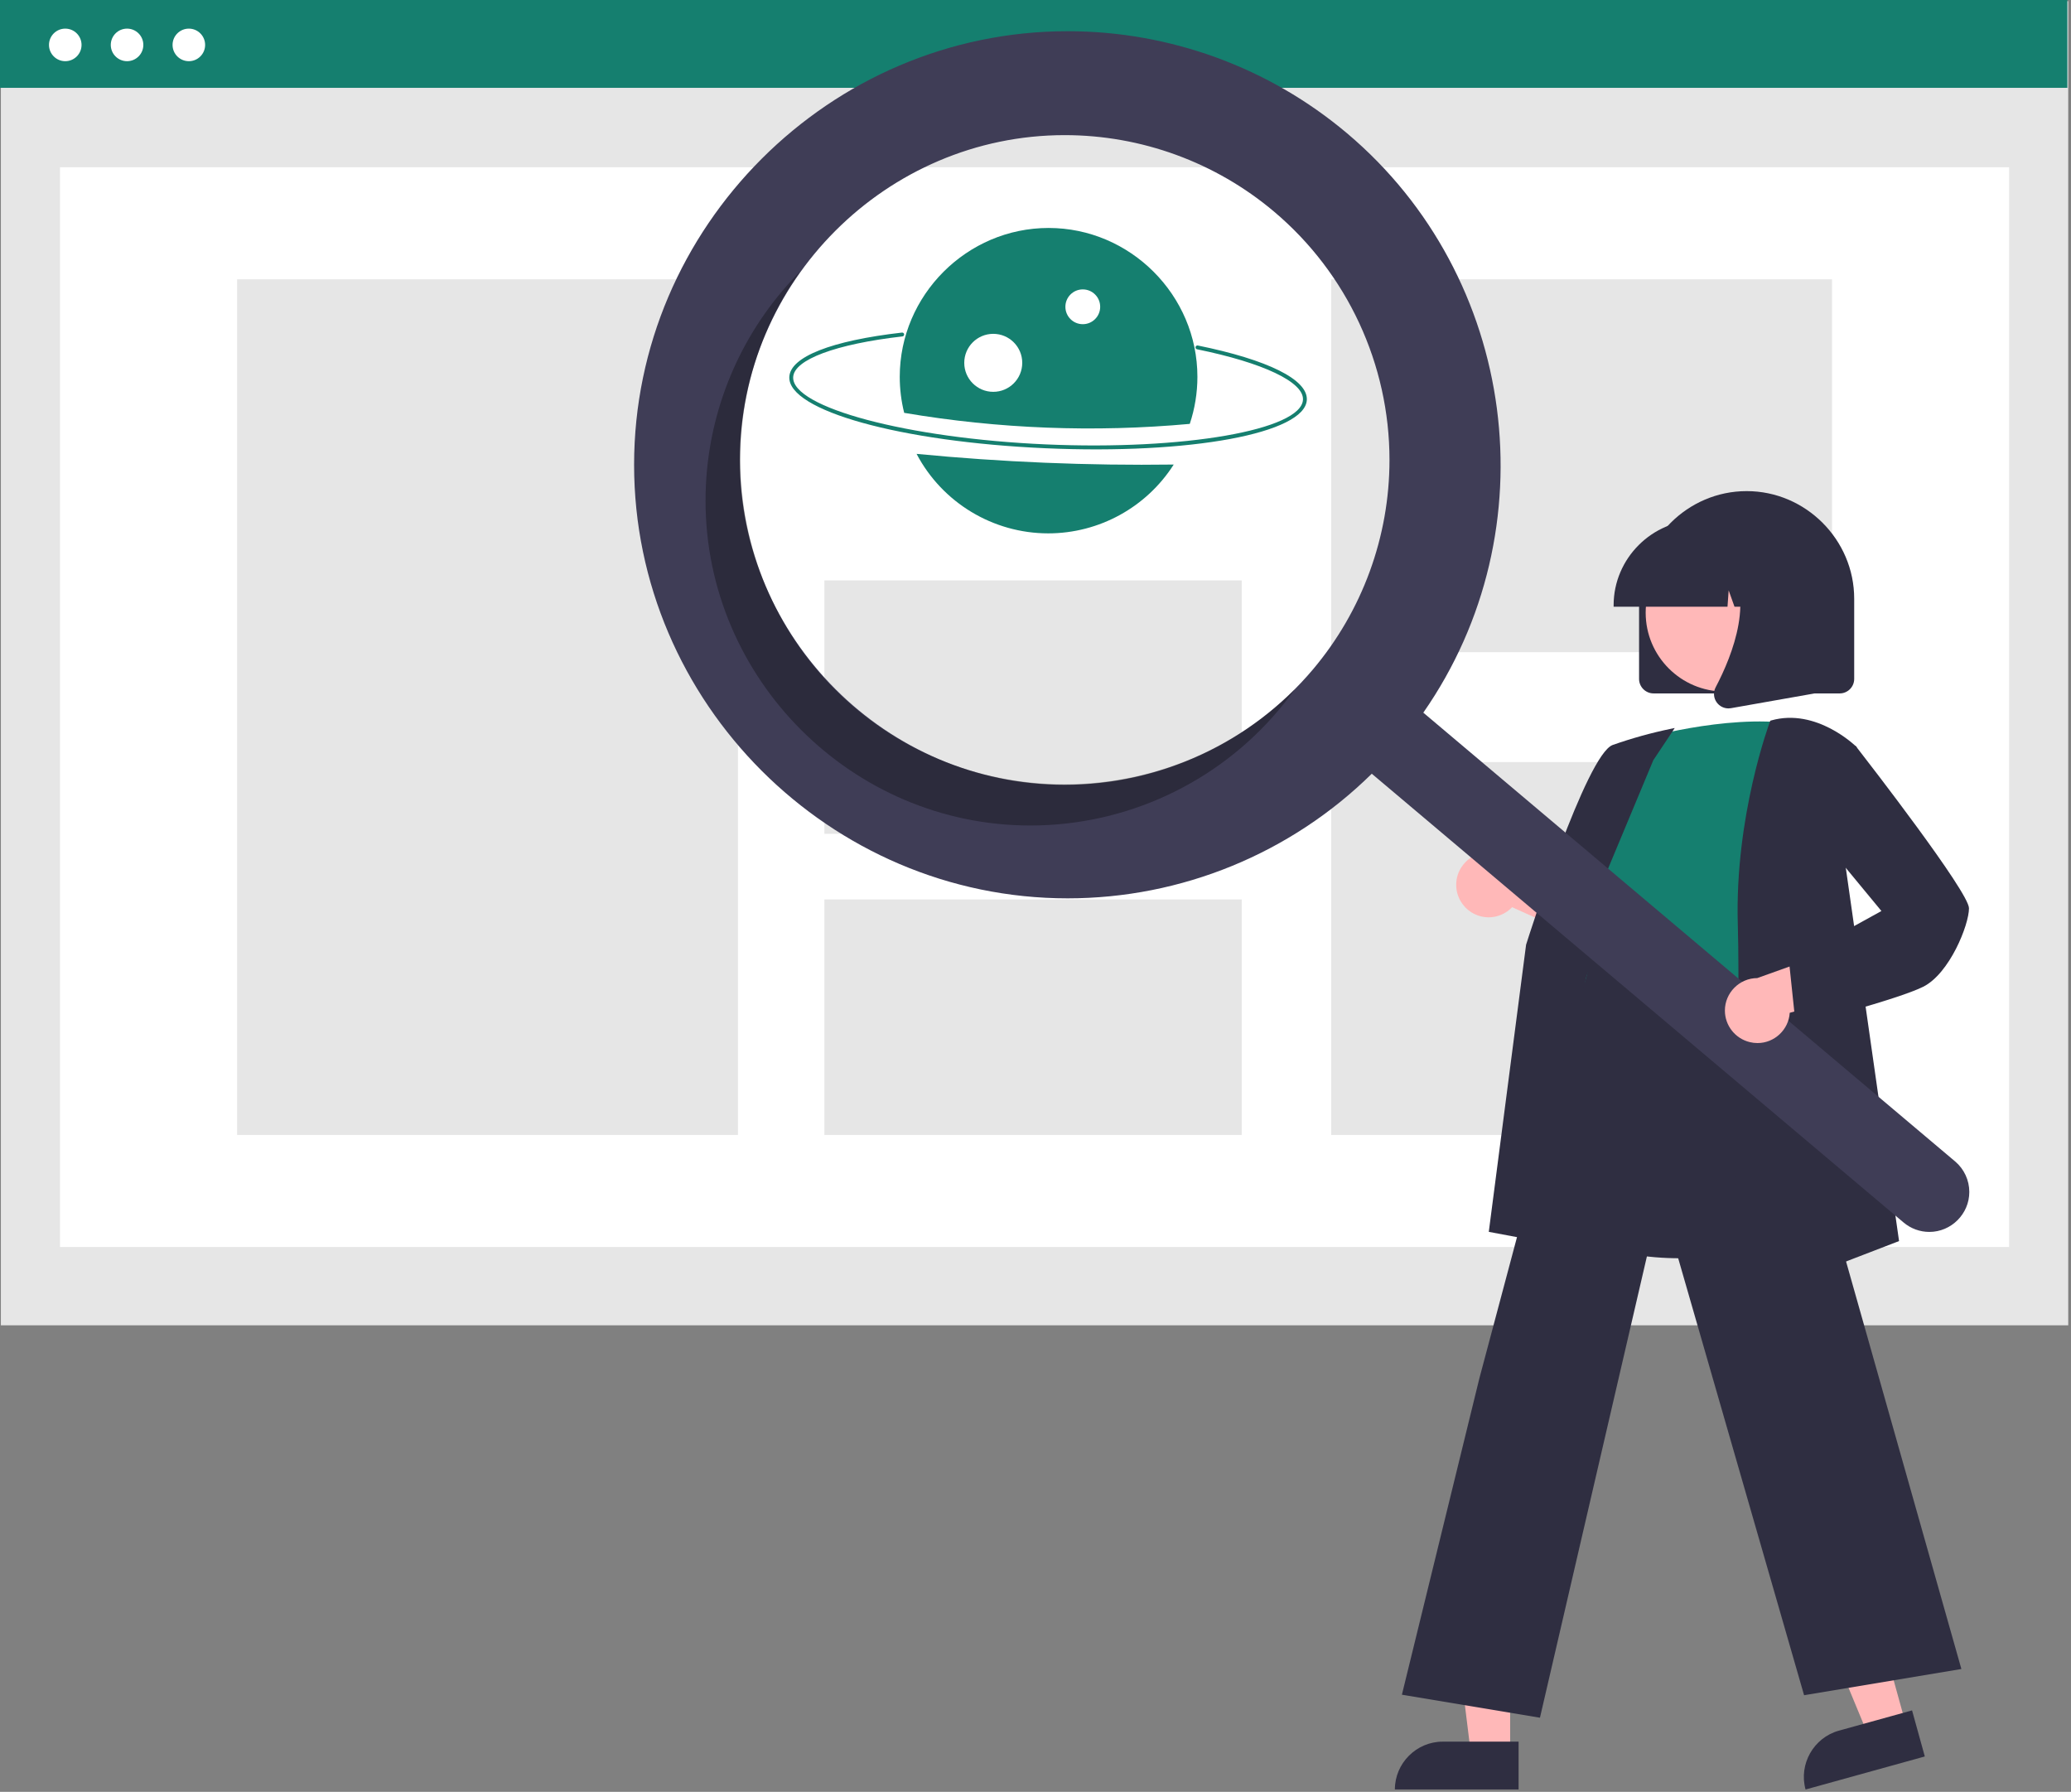 <?xml version="1.0" encoding="UTF-8" standalone="no"?>
<!DOCTYPE svg PUBLIC "-//W3C//DTD SVG 1.1//EN" "http://www.w3.org/Graphics/SVG/1.1/DTD/svg11.dtd">
<svg width="100%" height="100%" viewBox="0 0 645 558" version="1.1" xmlns="http://www.w3.org/2000/svg" xmlns:xlink="http://www.w3.org/1999/xlink" xml:space="preserve" xmlns:serif="http://www.serif.com/" style="fill-rule:evenodd;clip-rule:evenodd;stroke-linejoin:round;stroke-miterlimit:2;">
    <rect x="0" y="0" width="645" height="558" fill="#808080" stroke="none"/>
    <rect x="0.275" y="0.365" width="643.862" height="412.358" style="fill:rgb(230,230,230);"/>
    <rect x="18.686" y="52.085" width="607.039" height="336.243" style="fill:white;"/>
    <rect x="0" y="0" width="643.862" height="27.354" style="fill:rgb(21,127,111);"/>
    <circle cx="20.327" cy="13.985" r="5.07" style="fill:white;"/>
    <circle cx="39.571" cy="13.985" r="5.07" style="fill:white;"/>
    <circle cx="58.814" cy="13.985" r="5.07" style="fill:white;"/>
    <rect x="73.844" y="86.973" width="155.981" height="266.467" style="fill:rgb(230,230,230);"/>
    <g transform="matrix(0.602,0,0,0.602,170.069,-20.131)">
        <path d="M258.35,265.318C183.283,262.013 125.079,245.82 125.844,228.454C126.302,218.042 147.547,209.67 184.13,205.484C184.17,205.479 184.21,205.477 184.251,205.477C184.799,205.477 185.251,205.928 185.251,206.477C185.251,206.985 184.863,207.417 184.358,207.471C149.896,211.414 128.24,219.488 127.842,228.542C127.15,244.246 186.956,260.173 258.438,263.32C329.92,266.468 390.895,255.859 391.586,240.155C391.986,231.063 370.989,221.089 336.788,214.126C336.323,214.033 335.985,213.62 335.985,213.146C335.985,212.597 336.436,212.146 336.985,212.146C337.053,212.146 337.121,212.153 337.187,212.166C373.489,219.557 394.044,229.79 393.584,240.243C392.82,257.609 333.418,268.623 258.35,265.318Z" style="fill:rgb(21,127,111);fill-rule:nonzero;"/>
    </g>
    <g transform="matrix(0.602,0,0,0.602,170.069,-20.131)">
        <path d="M191.679,268.227C204.973,293.48 231.261,309.35 259.8,309.35C286.072,309.35 310.593,295.902 324.715,273.749C280.302,274.347 235.89,272.504 191.679,268.227Z" style="fill:rgb(21,127,111);fill-rule:nonzero;"/>
    </g>
    <g transform="matrix(0.602,0,0,0.602,170.069,-20.131)">
        <path d="M333.019,252.713C335.637,244.861 336.972,236.638 336.972,228.361C336.972,186.122 302.214,151.364 259.975,151.364C217.735,151.364 182.978,186.122 182.978,228.361C182.978,234.647 183.747,240.909 185.27,247.008C234.065,255.291 283.73,257.209 333.019,252.713Z" style="fill:rgb(21,127,111);fill-rule:nonzero;"/>
    </g>
    <g transform="matrix(0.602,0,0,0.602,235.589,21.132)">
        <circle cx="168.834" cy="123.601" r="9" style="fill:white;"/>
    </g>
    <g transform="matrix(0.602,0,0,0.602,235.589,21.132)">
        <circle cx="122.513" cy="152.591" r="15" style="fill:white;"/>
    </g>
    <g transform="matrix(1,0,0,1,202.655,-34.313)">
        <circle cx="148.374" cy="224.799" r="9" style="fill:white;"/>
    </g>
    <rect x="256.75" y="180.747" width="129.984" height="78.919" style="fill:rgb(230,230,230);"/>
    <rect x="256.75" y="280.092" width="129.984" height="73.348" style="fill:rgb(230,230,230);"/>
    <rect x="414.587" y="86.973" width="155.981" height="116.125" style="fill:rgb(230,230,230);"/>
    <rect x="414.587" y="237.315" width="155.981" height="116.125" style="fill:rgb(230,230,230);"/>
    <g transform="matrix(1,0,0,1,-245.234,-170.703)">
        <path d="M755.712,382.143L755.712,357.143C755.712,338.766 770.835,323.643 789.212,323.643C807.59,323.643 822.712,338.766 822.712,357.143L822.712,382.143C822.709,384.611 820.68,386.64 818.212,386.643L760.212,386.643C757.745,386.64 755.715,384.611 755.712,382.143Z" style="fill:rgb(47,46,65);fill-rule:nonzero;"/>
    </g>
    <path d="M593.514,536.786L581.698,540.056L563.462,496.038L580.901,491.212L593.514,536.786Z" style="fill:rgb(255,184,184);fill-rule:nonzero;"/>
    <g transform="matrix(0.964,-0.267,0.267,0.964,-406.293,74.945)">
        <path d="M819.385,708.282L843.028,708.282L843.028,723.168L804.498,723.168C804.498,723.168 804.498,723.168 804.498,723.168C804.498,715.002 811.218,708.282 819.385,708.282Z" style="fill:rgb(47,46,65);fill-rule:nonzero;"/>
    </g>
    <path d="M470.328,545.875L458.068,545.875L452.235,498.587L470.33,498.587L470.328,545.875Z" style="fill:rgb(255,184,184);fill-rule:nonzero;"/>
    <path d="M449.311,542.372L472.955,542.372L472.955,557.258L434.424,557.258C434.424,557.258 434.424,557.258 434.424,557.258C434.424,549.092 441.144,542.372 449.311,542.372Z" style="fill:rgb(47,46,65);fill-rule:nonzero;"/>
    <g transform="matrix(1,0,0,1,-245.234,-170.703)">
        <path d="M700.778,452.301C702.673,454.859 705.675,456.371 708.858,456.371C711.624,456.371 714.271,455.23 716.17,453.218L748.76,467.876L745.796,449.545L715.302,438.436C713.491,436.939 711.213,436.12 708.863,436.12C703.317,436.12 698.753,440.684 698.753,446.23C698.753,448.419 699.464,450.55 700.778,452.301L700.778,452.301Z" style="fill:rgb(255,184,184);fill-rule:nonzero;"/>
    </g>
    <g transform="matrix(1,0,0,1,-245.234,-170.703)">
        <path d="M768.492,562.539C758.253,562.539 747.653,561.014 738.744,556.478C729.187,551.708 722.04,543.162 719.035,532.912C714.393,518.213 720.246,503.772 725.906,489.807C729.414,481.153 732.727,472.98 733.586,464.923L733.887,462.063C735.226,449.215 736.382,438.12 742.784,433.958C746.102,431.801 750.564,431.678 756.424,433.581L811.469,451.462L809.445,555.953L809.111,556.064C808.823,556.161 789.418,562.539 768.492,562.539Z" style="fill:rgb(47,46,65);fill-rule:nonzero;"/>
    </g>
    <g transform="matrix(1,0,0,1,-245.234,-170.703)">
        <path d="M755.462,401.051C755.462,401.051 782.462,393.051 803.462,396.051C803.462,396.051 791.462,462.051 795.462,484.051C799.462,506.051 725.962,492.551 740.962,471.551L745.962,446.551C745.962,446.551 735.962,436.551 744.962,424.551L755.462,401.051Z" style="fill:rgb(21,127,111);fill-rule:nonzero;"/>
    </g>
    <g transform="matrix(1,0,0,1,-245.234,-170.703)">
        <path d="M742.182,560.558L708.906,554.319L720.523,464.912C721.304,462.416 739.301,405.769 747.475,402.704C753.41,400.614 759.479,398.928 765.641,397.657L766.825,397.42L760.153,407.429L733.588,471.084L742.182,560.558Z" style="fill:rgb(47,46,65);fill-rule:nonzero;"/>
    </g>
    <g transform="matrix(1,0,0,1,-245.234,-170.703)">
        <path d="M724.843,705.622L681.848,698.456L705.977,599.932L741.88,465.195L742.234,467.587C742.262,467.766 745.616,485.367 795.385,477.557L795.823,477.489L795.943,477.915L856.095,690.453L807.105,698.618L762.422,543.551L724.843,705.622Z" style="fill:rgb(47,46,65);fill-rule:nonzero;"/>
    </g>
    <g transform="matrix(1,0,0,1,-245.234,-170.703)">
        <path d="M784.436,577.29L784.462,576.533C784.492,575.693 787.45,492.161 786.462,458.566C785.471,424.857 796.384,395.665 796.495,395.374L796.584,395.14L796.825,395.07C810.944,391.037 823.194,403.076 823.316,403.198L823.488,403.37L819.467,436.546L836.683,557.188L784.436,577.29Z" style="fill:rgb(47,46,65);fill-rule:nonzero;"/>
    </g>
    <circle cx="537.095" cy="190.797" r="24.561" style="fill:rgb(255,184,184);"/>
    <g transform="matrix(1,0,0,1,-245.234,-170.703)">
        <path d="M747.787,359.143C747.803,344.612 759.756,332.66 774.287,332.643L779.287,332.643C793.818,332.66 805.771,344.612 805.787,359.143L805.787,359.643L795.22,359.643L791.616,349.551L790.896,359.643L785.435,359.643L783.616,354.551L783.253,359.643L747.787,359.643L747.787,359.143Z" style="fill:rgb(47,46,65);fill-rule:nonzero;"/>
    </g>
    <g transform="matrix(1,0,0,1,-245.234,-170.703)">
        <path d="M779.911,389.454C778.901,388.086 778.763,386.251 779.559,384.747C784.857,374.669 792.276,356.047 782.429,344.563L781.721,343.738L810.309,343.738L810.309,386.658L784.339,391.24C784.076,391.286 783.81,391.31 783.543,391.31C782.106,391.31 780.753,390.619 779.911,389.454Z" style="fill:rgb(47,46,65);fill-rule:nonzero;"/>
    </g>
    <g transform="matrix(1,0,0,1,-245.234,-170.703)">
        <path d="M664.814,212.249C640.461,191.7 609.603,180.421 577.739,180.421C503.67,180.421 442.72,241.371 442.72,315.441C442.72,389.51 503.67,450.46 577.739,450.46C613.173,450.46 647.22,436.512 672.469,411.652L838.087,551.4C840.332,553.298 843.179,554.341 846.12,554.341C852.945,554.341 858.562,548.724 858.562,541.899C858.562,538.239 856.947,534.76 854.153,532.397L854.134,532.382L688.516,392.634C728.182,335.705 717.84,256.998 664.814,212.249ZM654.137,379.177C634.928,401.943 606.612,415.099 576.825,415.099C521.331,415.099 475.667,369.435 475.667,313.941C475.667,258.448 521.331,212.784 576.825,212.784C600.697,212.784 623.815,221.234 642.06,236.629L642.06,236.629C664.826,255.839 677.982,284.155 677.982,313.941C677.982,337.814 669.532,360.932 654.137,379.177Z" style="fill:rgb(63,61,86);fill-rule:nonzero;"/>
    </g>
    <g transform="matrix(1,0,0,1,-245.234,-170.703)">
        <path d="M511.589,391.254C471.566,357.479 464.049,297.925 494.423,255.265C492.489,257.213 490.619,259.253 488.814,261.385C473.419,279.63 464.969,302.748 464.969,326.62C464.969,382.114 510.633,427.778 566.126,427.778C595.913,427.778 624.229,414.621 643.438,391.856C645.24,389.721 646.936,387.535 648.527,385.297C611.585,422.416 551.615,425.024 511.589,391.254Z" style="fill-opacity:0.3;fill-rule:nonzero;"/>
    </g>
    <g transform="matrix(1,0,0,1,-245.234,-170.703)">
        <path d="M790.214,495.239C790.996,495.43 791.797,495.527 792.602,495.527C797.879,495.527 802.304,491.373 802.638,486.106L837.071,476.549L823.074,464.346L792.522,475.292C786.987,475.309 782.441,479.867 782.441,485.403C782.441,490.07 785.673,494.16 790.214,495.239Z" style="fill:rgb(255,184,184);fill-rule:nonzero;"/>
    </g>
    <g transform="matrix(1,0,0,1,-245.234,-170.703)">
        <path d="M804.526,490.18L802.43,470.274L831.193,454.405L812.44,431.705L815.5,406.205L823.12,402.94L823.357,403.244C826.95,407.864 858.462,448.525 858.462,453.551C858.462,458.714 852.434,473.875 844.186,477.999C836.23,481.977 806.355,489.708 805.087,490.036L804.526,490.18Z" style="fill:rgb(47,46,65);fill-rule:nonzero;"/>
    </g>
</svg>
